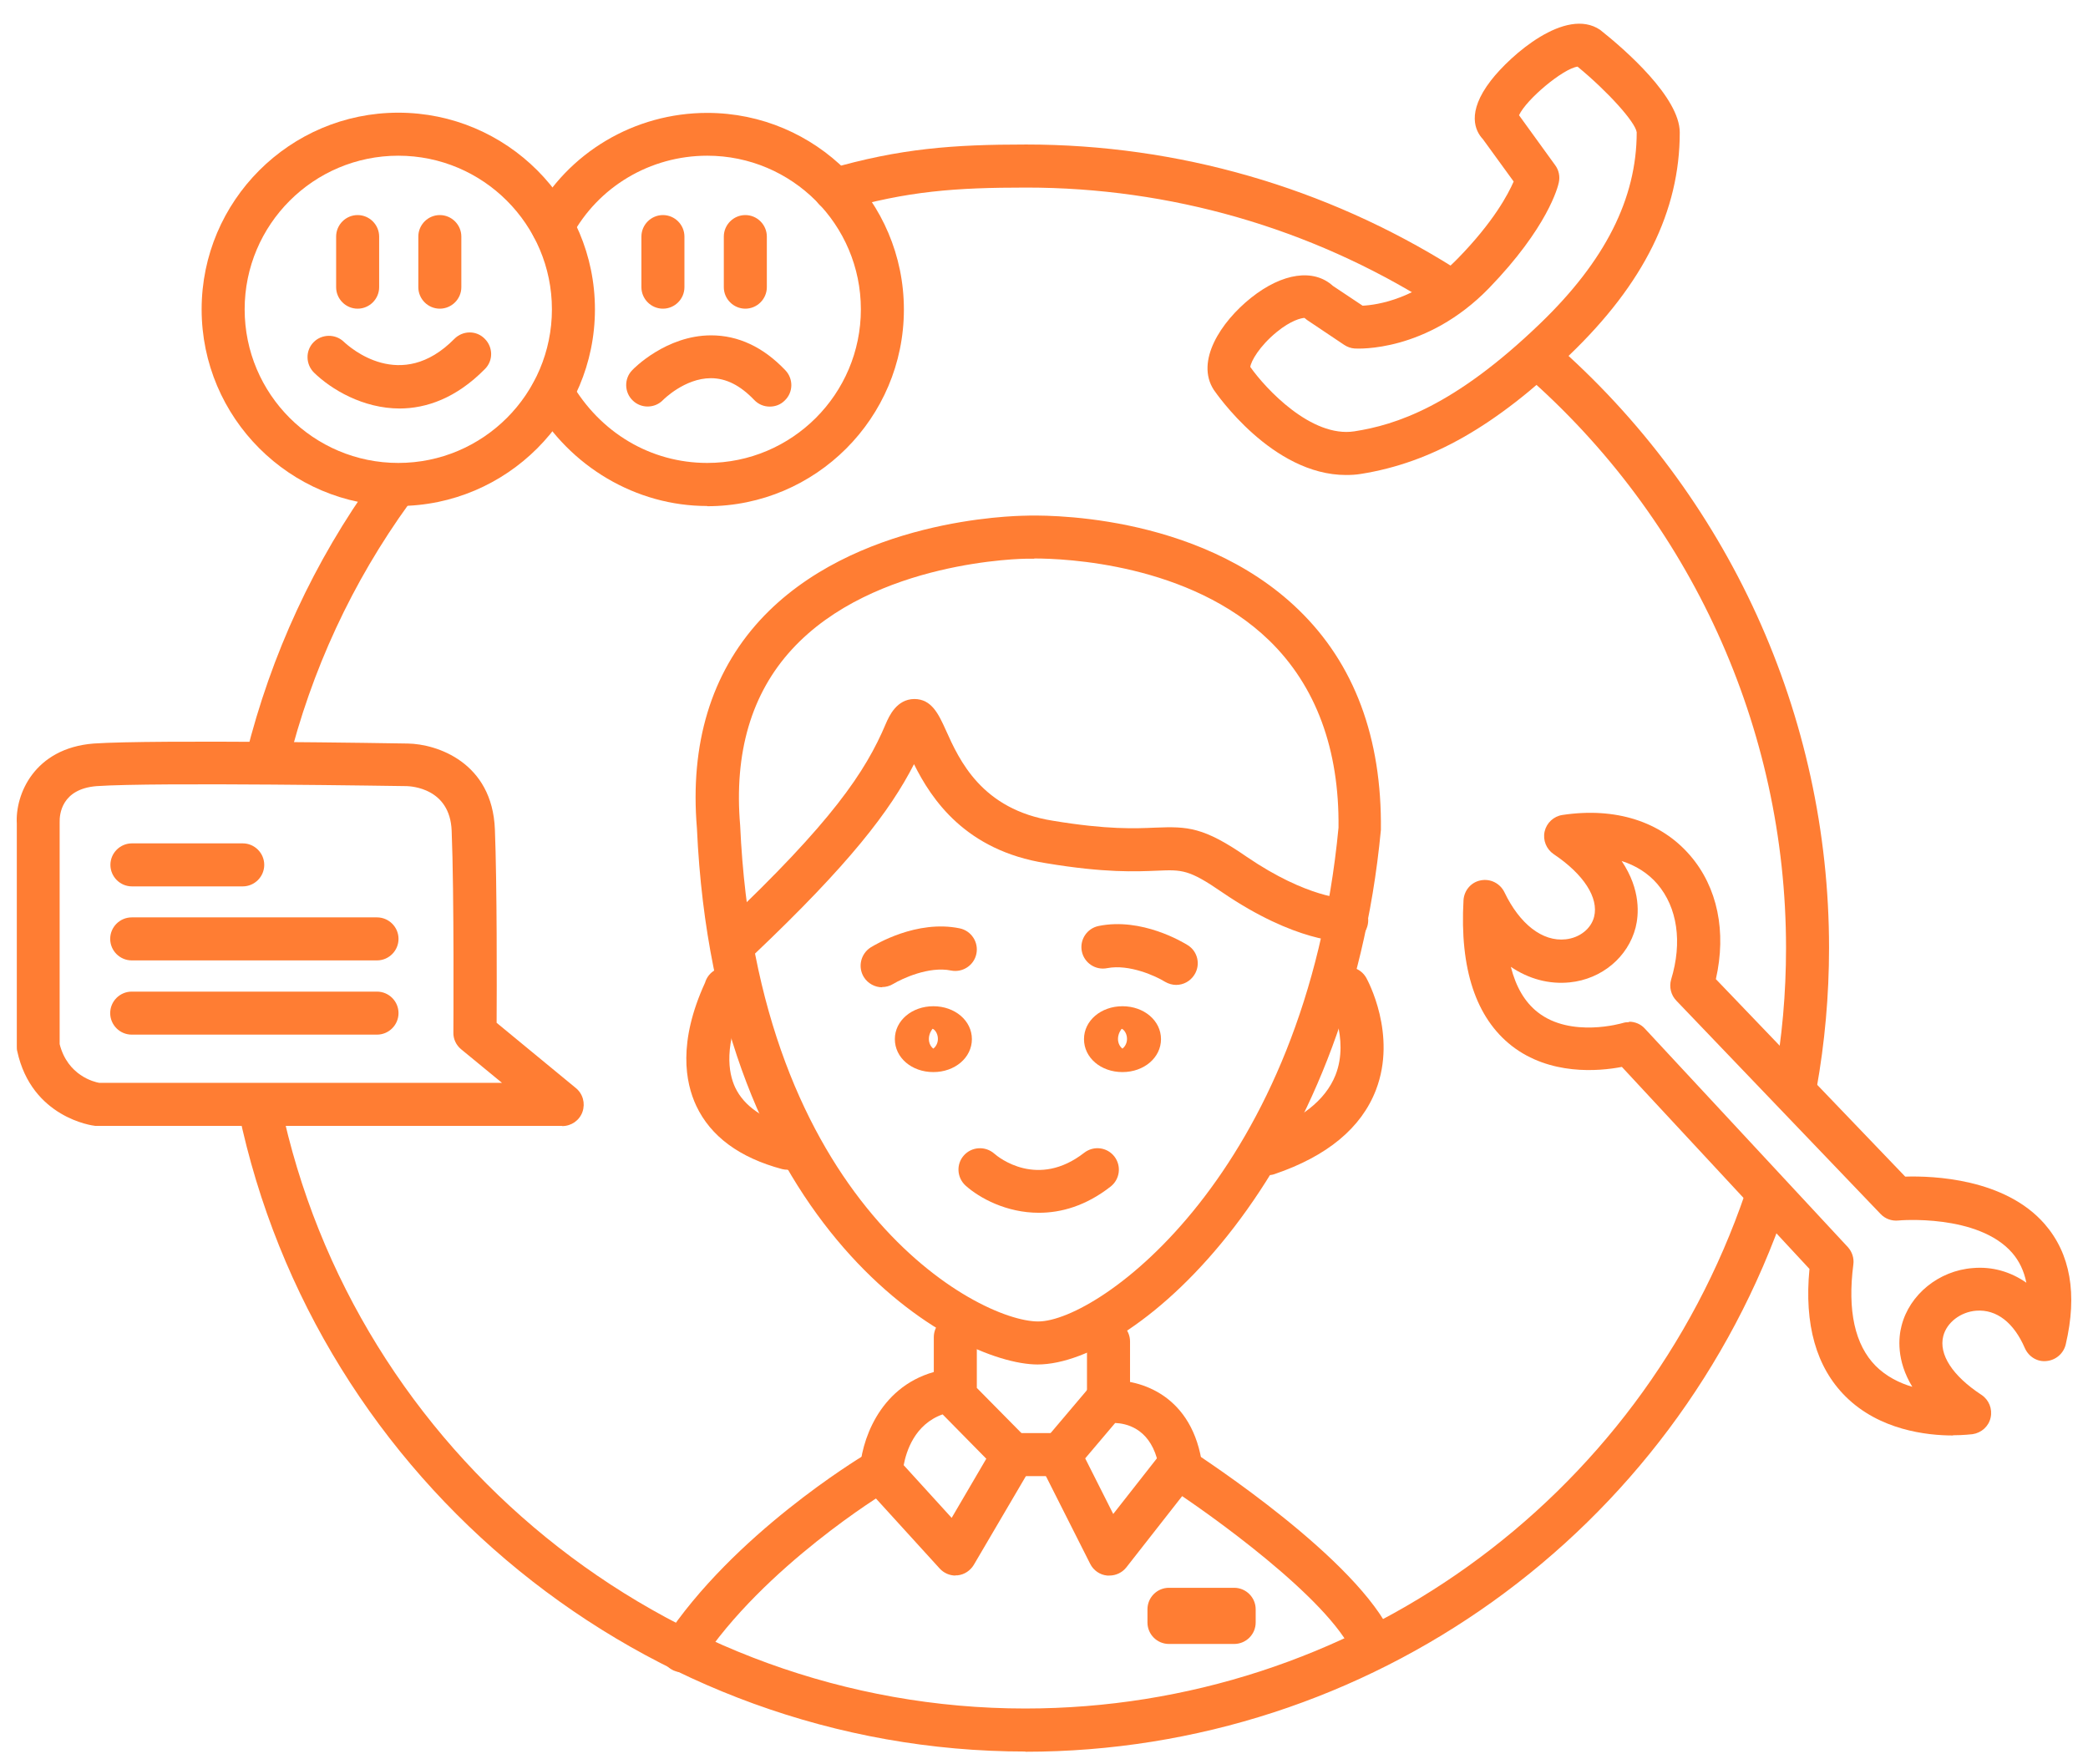 <svg width="58" height="49" viewBox="0 0 58 49" fill="none" xmlns="http://www.w3.org/2000/svg">
<g clip-path="url(#clip0_164_2002)">
<path d="M7.418 21.698C7.37 21.698 7.322 21.698 7.275 21.681C6.952 21.603 6.761 21.28 6.838 20.957C7.532 18.172 8.727 15.591 10.394 13.284C10.585 13.015 10.962 12.955 11.231 13.152C11.5 13.343 11.56 13.72 11.363 13.989C9.785 16.17 8.649 18.615 7.998 21.25C7.932 21.525 7.687 21.704 7.418 21.704V21.698Z" fill="#FF7D33"/>
<path d="M28.485 48.652C17.973 48.652 8.781 41.182 6.629 30.89C6.563 30.568 6.767 30.251 7.089 30.185C7.406 30.113 7.729 30.323 7.795 30.645C9.827 40.387 18.528 47.457 28.479 47.457C37.521 47.457 45.56 41.702 48.482 33.132C48.59 32.821 48.931 32.653 49.241 32.761C49.552 32.868 49.719 33.209 49.612 33.52C46.522 42.574 38.029 48.658 28.479 48.658L28.485 48.652Z" fill="#FF7D33"/>
<path d="M49.869 30.729C49.833 30.729 49.797 30.729 49.761 30.717C49.438 30.657 49.223 30.347 49.283 30.024C49.504 28.823 49.612 27.579 49.612 26.33C49.612 20.228 46.964 14.419 42.35 10.397C42.099 10.182 42.075 9.805 42.291 9.554C42.506 9.303 42.888 9.28 43.133 9.495C48.01 13.744 50.807 19.876 50.807 26.33C50.807 27.651 50.688 28.966 50.46 30.239C50.407 30.526 50.156 30.729 49.875 30.729H49.869Z" fill="#FF7D33"/>
<path d="M40.073 8.532C39.966 8.532 39.852 8.503 39.757 8.443C36.386 6.327 32.501 5.21 28.509 5.21C26.543 5.21 25.21 5.305 23.357 5.843C23.041 5.933 22.712 5.753 22.616 5.437C22.527 5.12 22.706 4.791 23.023 4.696C25.001 4.122 26.477 4.014 28.503 4.014C32.716 4.014 36.822 5.198 40.384 7.433C40.665 7.606 40.749 7.977 40.569 8.258C40.456 8.437 40.265 8.538 40.062 8.538L40.073 8.532Z" fill="#FF7D33"/>
<path d="M11.064 14.055C8.052 14.055 5.601 11.604 5.601 8.592C5.601 5.58 8.052 3.13 11.064 3.13C14.076 3.13 16.526 5.58 16.526 8.592C16.526 11.604 14.076 14.055 11.064 14.055ZM11.064 4.325C8.709 4.325 6.796 6.238 6.796 8.592C6.796 10.947 8.709 12.859 11.064 12.859C13.418 12.859 15.331 10.947 15.331 8.592C15.331 6.238 13.418 4.325 11.064 4.325Z" fill="#FF7D33"/>
<path d="M19.64 14.055C17.674 14.055 15.827 12.967 14.823 11.222C14.655 10.935 14.757 10.57 15.044 10.403C15.331 10.236 15.695 10.337 15.863 10.624C16.67 12.023 18.08 12.859 19.646 12.859C22.001 12.859 23.913 10.947 23.913 8.592C23.913 6.238 22.001 4.325 19.646 4.325C18.062 4.325 16.616 5.186 15.875 6.566C15.719 6.859 15.355 6.967 15.068 6.811C14.775 6.656 14.668 6.291 14.823 6.004C15.773 4.235 17.626 3.136 19.646 3.136C22.658 3.136 25.108 5.586 25.108 8.598C25.108 11.61 22.658 14.061 19.646 14.061L19.64 14.055Z" fill="#FF7D33"/>
<path d="M11.105 11.347C10.084 11.347 9.199 10.816 8.721 10.349C8.488 10.116 8.482 9.74 8.709 9.507C8.936 9.274 9.319 9.268 9.552 9.495C9.713 9.644 11.135 10.923 12.623 9.411C12.857 9.178 13.233 9.172 13.466 9.411C13.699 9.644 13.705 10.021 13.466 10.254C12.671 11.061 11.841 11.347 11.094 11.347H11.105Z" fill="#FF7D33"/>
<path d="M21.379 11.294C21.224 11.294 21.068 11.234 20.949 11.108C20.56 10.702 20.166 10.505 19.747 10.505C19.018 10.505 18.427 11.102 18.421 11.108C18.194 11.347 17.811 11.353 17.578 11.126C17.339 10.899 17.333 10.517 17.56 10.284C17.596 10.242 18.504 9.315 19.753 9.315C20.506 9.315 21.2 9.638 21.815 10.284C22.043 10.523 22.037 10.899 21.797 11.126C21.684 11.24 21.535 11.294 21.385 11.294H21.379Z" fill="#FF7D33"/>
<path d="M9.934 8.574C9.605 8.574 9.337 8.305 9.337 7.977V6.572C9.337 6.243 9.605 5.974 9.934 5.974C10.263 5.974 10.532 6.243 10.532 6.572V7.977C10.532 8.305 10.263 8.574 9.934 8.574Z" fill="#FF7D33"/>
<path d="M12.217 8.574C11.888 8.574 11.62 8.305 11.62 7.977V6.572C11.62 6.243 11.888 5.974 12.217 5.974C12.546 5.974 12.815 6.243 12.815 6.572V7.977C12.815 8.305 12.546 8.574 12.217 8.574Z" fill="#FF7D33"/>
<path d="M18.415 8.574C18.086 8.574 17.817 8.305 17.817 7.977V6.572C17.817 6.243 18.086 5.974 18.415 5.974C18.744 5.974 19.012 6.243 19.012 6.572V7.977C19.012 8.305 18.744 8.574 18.415 8.574Z" fill="#FF7D33"/>
<path d="M20.704 8.574C20.375 8.574 20.106 8.305 20.106 7.977V6.572C20.106 6.243 20.375 5.974 20.704 5.974C21.032 5.974 21.301 6.243 21.301 6.572V7.977C21.301 8.305 21.032 8.574 20.704 8.574Z" fill="#FF7D33"/>
<path d="M54.249 39.873C53.52 39.873 52.206 39.724 51.267 38.791C50.449 37.978 50.114 36.789 50.263 35.247L45.052 29.635C44.406 29.761 43.05 29.874 41.992 29.05C41 28.273 40.545 26.916 40.653 25.003C40.671 24.729 40.868 24.502 41.131 24.454C41.4 24.4 41.669 24.537 41.789 24.782C42.213 25.667 42.846 26.163 43.492 26.091C43.88 26.049 44.197 25.798 44.281 25.464C44.412 24.938 43.994 24.286 43.157 23.725C42.954 23.587 42.852 23.336 42.906 23.097C42.96 22.858 43.157 22.673 43.402 22.637C44.872 22.416 46.133 22.816 46.946 23.76C47.711 24.645 47.962 25.882 47.663 27.197L52.923 32.683C53.688 32.659 55.69 32.731 56.795 33.998C57.513 34.823 57.71 35.946 57.381 37.345C57.321 37.596 57.106 37.781 56.849 37.805C56.592 37.835 56.353 37.686 56.246 37.447C55.941 36.741 55.463 36.365 54.895 36.407C54.459 36.442 54.076 36.735 53.98 37.112C53.849 37.62 54.237 38.218 55.038 38.743C55.248 38.881 55.349 39.132 55.295 39.377C55.242 39.622 55.038 39.801 54.793 39.837C54.769 39.837 54.56 39.867 54.249 39.867V39.873ZM45.255 28.38C45.416 28.38 45.578 28.446 45.691 28.572L51.327 34.638C51.447 34.769 51.506 34.948 51.482 35.122C51.315 36.407 51.524 37.357 52.104 37.943C52.397 38.235 52.761 38.415 53.12 38.522C52.672 37.787 52.737 37.142 52.821 36.825C53.042 35.958 53.855 35.295 54.799 35.223C55.343 35.175 55.851 35.325 56.288 35.63C56.222 35.301 56.09 35.026 55.893 34.799C54.943 33.711 52.749 33.897 52.731 33.902C52.546 33.92 52.367 33.855 52.241 33.723L46.564 27.794C46.414 27.639 46.361 27.412 46.42 27.209C46.737 26.169 46.594 25.207 46.038 24.555C45.781 24.256 45.44 24.041 45.046 23.916C45.59 24.723 45.518 25.428 45.434 25.762C45.225 26.581 44.496 27.197 43.605 27.287C43.026 27.346 42.464 27.191 41.968 26.856C42.111 27.418 42.356 27.836 42.715 28.117C43.635 28.84 45.058 28.422 45.076 28.416C45.135 28.398 45.189 28.392 45.249 28.392L45.255 28.38Z" fill="#FF7D33"/>
<path d="M15.612 31.273H2.715C2.715 31.273 2.667 31.273 2.643 31.273C2.571 31.267 0.88 31.046 0.479 29.199C0.467 29.157 0.467 29.115 0.467 29.074V22.876C0.42 22.075 0.946 20.784 2.601 20.653C4.292 20.539 11.04 20.647 11.327 20.653C12.133 20.665 13.675 21.173 13.747 23.037C13.807 24.555 13.801 27.484 13.795 28.41L15.994 30.221C16.192 30.382 16.263 30.645 16.18 30.884C16.096 31.123 15.869 31.279 15.618 31.279L15.612 31.273ZM2.756 30.078H13.944L12.809 29.145C12.671 29.032 12.588 28.858 12.594 28.679C12.594 28.643 12.618 24.824 12.546 23.073C12.498 21.89 11.422 21.842 11.303 21.836C11.231 21.836 4.316 21.723 2.685 21.836C1.705 21.914 1.651 22.625 1.657 22.84V29.002C1.878 29.875 2.613 30.054 2.756 30.078Z" fill="#FF7D33"/>
<path d="M6.743 24.621H3.665C3.336 24.621 3.067 24.352 3.067 24.023C3.067 23.695 3.336 23.426 3.665 23.426H6.743C7.071 23.426 7.34 23.695 7.34 24.023C7.34 24.352 7.071 24.621 6.743 24.621Z" fill="#FF7D33"/>
<path d="M10.472 26.677H3.659C3.33 26.677 3.061 26.408 3.061 26.079C3.061 25.75 3.33 25.482 3.659 25.482H10.472C10.801 25.482 11.07 25.75 11.07 26.079C11.07 26.408 10.801 26.677 10.472 26.677Z" fill="#FF7D33"/>
<path d="M10.472 28.739H3.659C3.33 28.739 3.061 28.47 3.061 28.141C3.061 27.812 3.33 27.544 3.659 27.544H10.472C10.801 27.544 11.07 27.812 11.07 28.141C11.07 28.47 10.801 28.739 10.472 28.739Z" fill="#FF7D33"/>
<path d="M37.39 13.194C35.34 13.194 33.786 10.929 33.715 10.827C33.206 10.039 33.9 8.951 34.754 8.27C35.627 7.576 36.493 7.457 37.025 7.941L37.85 8.491C38.245 8.473 39.398 8.311 40.498 7.176C41.484 6.166 41.89 5.401 42.046 5.042L41.191 3.865C40.982 3.644 40.725 3.13 41.412 2.239C41.962 1.528 43.492 0.183 44.448 0.829C45.142 1.379 46.66 2.705 46.66 3.68C46.66 5.861 45.661 7.881 43.599 9.859C41.544 11.837 39.757 12.854 37.802 13.164C37.659 13.188 37.522 13.194 37.378 13.194H37.39ZM34.736 10.2C35.149 10.786 36.422 12.166 37.623 11.981C38.765 11.802 40.384 11.294 42.775 8.993C44.586 7.253 45.464 5.514 45.464 3.674C45.428 3.393 44.657 2.538 43.821 1.851C43.42 1.905 42.398 2.759 42.195 3.201L43.199 4.588C43.301 4.725 43.337 4.899 43.301 5.066C43.277 5.192 42.99 6.321 41.358 8.007C39.625 9.788 37.719 9.686 37.629 9.68C37.528 9.674 37.426 9.638 37.336 9.578L36.32 8.897C36.32 8.897 36.261 8.855 36.237 8.831C36.153 8.831 35.86 8.897 35.46 9.226C34.987 9.614 34.748 10.033 34.73 10.194L34.736 10.2Z" fill="#FF7D33"/>
<path d="M28.826 37.901C26.573 37.901 19.867 34.231 19.359 23.008C19.162 20.665 19.753 18.71 21.11 17.228C23.704 14.407 28.156 14.33 28.491 14.324C28.82 14.312 33.236 14.192 36.069 16.935C37.623 18.436 38.388 20.497 38.358 23.055C37.444 32.677 31.581 37.901 28.82 37.901H28.826ZM28.724 15.519C28.611 15.519 28.545 15.519 28.539 15.519C28.533 15.519 28.521 15.519 28.515 15.519C28.473 15.519 24.272 15.555 21.995 18.041C20.871 19.266 20.387 20.91 20.56 22.93C21.032 33.413 27.146 36.706 28.838 36.706C30.529 36.706 36.266 32.582 37.181 22.99C37.205 20.82 36.559 19.057 35.256 17.79C33.045 15.65 29.573 15.513 28.736 15.513L28.724 15.519Z" fill="#FF7D33"/>
<path d="M20.542 26.677C20.387 26.677 20.226 26.617 20.106 26.492C19.879 26.253 19.891 25.876 20.13 25.649C23.094 22.84 24.039 21.448 24.606 20.103C24.696 19.894 24.905 19.422 25.395 19.416C25.879 19.416 26.071 19.834 26.274 20.282C26.644 21.107 27.266 22.487 29.25 22.798C30.768 23.049 31.533 23.013 32.095 22.989C32.985 22.954 33.428 22.966 34.635 23.802C36.32 24.95 37.378 24.962 37.402 24.962C37.725 24.962 37.994 25.219 38.006 25.547C38.012 25.876 37.761 26.145 37.438 26.157C37.288 26.169 35.98 26.169 33.954 24.788C33.027 24.149 32.836 24.155 32.143 24.185C31.563 24.209 30.69 24.25 29.053 23.976C26.818 23.623 25.873 22.201 25.389 21.226C24.726 22.523 23.602 23.994 20.943 26.516C20.829 26.623 20.68 26.677 20.53 26.677H20.542Z" fill="#FF7D33"/>
<path d="M24.505 27.424C24.308 27.424 24.11 27.322 23.997 27.143C23.823 26.862 23.907 26.498 24.182 26.318C24.308 26.241 25.461 25.541 26.656 25.786C26.979 25.852 27.188 26.169 27.122 26.492C27.057 26.814 26.74 27.023 26.417 26.958C25.802 26.832 25.055 27.185 24.816 27.328C24.72 27.388 24.606 27.418 24.499 27.418L24.505 27.424Z" fill="#FF7D33"/>
<path d="M28.856 33.687C27.959 33.687 27.212 33.281 26.824 32.934C26.579 32.713 26.555 32.337 26.776 32.092C26.997 31.846 27.373 31.829 27.619 32.044C27.738 32.151 28.826 33.024 30.117 32.02C30.38 31.817 30.75 31.864 30.953 32.121C31.157 32.384 31.109 32.755 30.852 32.958C30.165 33.496 29.477 33.687 28.862 33.687H28.856Z" fill="#FF7D33"/>
<path d="M25.927 29.779C25.323 29.779 24.857 29.378 24.857 28.864C24.857 28.35 25.329 27.95 25.927 27.95C26.525 27.95 26.997 28.35 26.997 28.864C26.997 29.378 26.525 29.779 25.927 29.779ZM25.903 28.578C25.903 28.578 25.802 28.697 25.802 28.858C25.802 28.996 25.873 29.091 25.927 29.127C25.975 29.091 26.053 28.996 26.053 28.858C26.053 28.691 25.951 28.589 25.909 28.578H25.903Z" fill="#FF7D33"/>
<path d="M31.18 29.779C30.577 29.779 30.111 29.378 30.111 28.864C30.111 28.35 30.583 27.95 31.18 27.95C31.778 27.95 32.25 28.35 32.25 28.864C32.25 29.378 31.778 29.779 31.18 29.779ZM31.157 28.578C31.157 28.578 31.055 28.697 31.055 28.858C31.055 28.996 31.127 29.091 31.18 29.127C31.228 29.091 31.306 28.996 31.306 28.858C31.306 28.691 31.204 28.589 31.162 28.578H31.157Z" fill="#FF7D33"/>
<path d="M32.675 27.358C32.567 27.358 32.459 27.328 32.358 27.269C32.119 27.119 31.372 26.773 30.756 26.892C30.433 26.958 30.117 26.749 30.051 26.426C29.985 26.103 30.194 25.787 30.517 25.721C31.712 25.476 32.866 26.175 32.991 26.253C33.272 26.426 33.356 26.797 33.177 27.077C33.063 27.257 32.872 27.358 32.669 27.358H32.675Z" fill="#FF7D33"/>
<path d="M30.792 39.532C30.463 39.532 30.194 39.263 30.194 38.935V37.261C30.194 36.932 30.463 36.664 30.792 36.664C31.121 36.664 31.39 36.932 31.39 37.261V38.935C31.39 39.263 31.121 39.532 30.792 39.532Z" fill="#FF7D33"/>
<path d="M26.543 43.764C26.375 43.764 26.214 43.692 26.1 43.566L24.038 41.301C23.931 41.188 23.877 41.032 23.883 40.877C23.913 40.088 24.385 38.552 25.939 38.11V37.142C25.939 36.813 26.208 36.544 26.537 36.544C26.865 36.544 27.134 36.813 27.134 37.142V38.552L28.569 40.005C28.76 40.196 28.796 40.495 28.658 40.728L27.051 43.465C26.955 43.626 26.788 43.74 26.596 43.758C26.578 43.758 26.555 43.758 26.537 43.758L26.543 43.764ZM25.108 40.704L26.435 42.162L27.397 40.519L26.184 39.287C25.407 39.562 25.174 40.315 25.102 40.698L25.108 40.704Z" fill="#FF7D33"/>
<path d="M30.816 43.764C30.816 43.764 30.774 43.764 30.756 43.764C30.553 43.746 30.374 43.62 30.284 43.441L28.903 40.704C28.796 40.489 28.826 40.232 28.981 40.046L30.2 38.606C30.29 38.486 30.451 38.373 30.726 38.349C31.545 38.277 33.045 38.66 33.374 40.554C33.404 40.722 33.362 40.889 33.254 41.026L31.288 43.536C31.174 43.68 31.001 43.764 30.816 43.764ZM30.146 40.512L30.923 42.054L32.137 40.507C31.892 39.664 31.276 39.538 30.977 39.526L30.146 40.507V40.512Z" fill="#FF7D33"/>
<path d="M29.417 41.002H28.15C27.822 41.002 27.553 40.734 27.553 40.405C27.553 40.076 27.822 39.807 28.15 39.807H29.417C29.746 39.807 30.015 40.076 30.015 40.405C30.015 40.734 29.746 41.002 29.417 41.002Z" fill="#FF7D33"/>
<path d="M18.959 46.453C18.845 46.453 18.732 46.423 18.63 46.357C18.355 46.178 18.277 45.807 18.457 45.533C20.363 42.622 23.865 40.506 24.009 40.417C24.29 40.243 24.66 40.339 24.828 40.62C24.995 40.901 24.905 41.271 24.624 41.439C24.588 41.457 21.212 43.513 19.455 46.19C19.341 46.363 19.15 46.459 18.953 46.459L18.959 46.453Z" fill="#FF7D33"/>
<path d="M38.125 46.274C37.898 46.274 37.677 46.142 37.581 45.921C36.9 44.403 33.589 42.03 32.37 41.248C32.095 41.068 32.011 40.698 32.19 40.423C32.37 40.148 32.74 40.064 33.015 40.243C33.493 40.554 37.719 43.321 38.669 45.431C38.806 45.73 38.669 46.088 38.37 46.22C38.292 46.256 38.209 46.274 38.125 46.274Z" fill="#FF7D33"/>
<path d="M34.282 44.104H32.471C32.141 44.104 31.874 44.372 31.874 44.702V45.067C31.874 45.397 32.141 45.664 32.471 45.664H34.282C34.612 45.664 34.88 45.397 34.88 45.067V44.702C34.88 44.372 34.612 44.104 34.282 44.104Z" fill="#FF7D33"/>
<path d="M35.209 32.653C34.958 32.653 34.724 32.498 34.641 32.247C34.533 31.936 34.7 31.596 35.017 31.488C36.117 31.117 36.816 30.568 37.097 29.863C37.498 28.846 36.912 27.759 36.906 27.747C36.75 27.46 36.852 27.095 37.139 26.934C37.426 26.773 37.79 26.874 37.952 27.161C37.988 27.227 38.812 28.733 38.221 30.275C37.814 31.333 36.864 32.116 35.406 32.612C35.34 32.636 35.28 32.642 35.215 32.642L35.209 32.653Z" fill="#FF7D33"/>
<path d="M21.881 32.492C21.827 32.492 21.779 32.486 21.726 32.474C20.542 32.157 19.741 31.566 19.341 30.717C19.036 30.066 18.827 28.948 19.586 27.293C19.658 27.047 19.885 26.868 20.16 26.868C20.489 26.868 20.758 27.137 20.758 27.466C20.758 27.603 20.716 27.687 20.674 27.788C20.106 29.026 20.226 29.791 20.423 30.209C20.668 30.723 21.206 31.099 22.037 31.321C22.353 31.404 22.544 31.733 22.461 32.056C22.389 32.325 22.15 32.498 21.887 32.498L21.881 32.492Z" fill="#FF7D33"/>
</g>
<defs>
<clipPath id="clip0_164_2002">
<rect width="58" height="48" fill="white" transform="translate(0 0.658)"/>
</clipPath>
</defs>
</svg>
